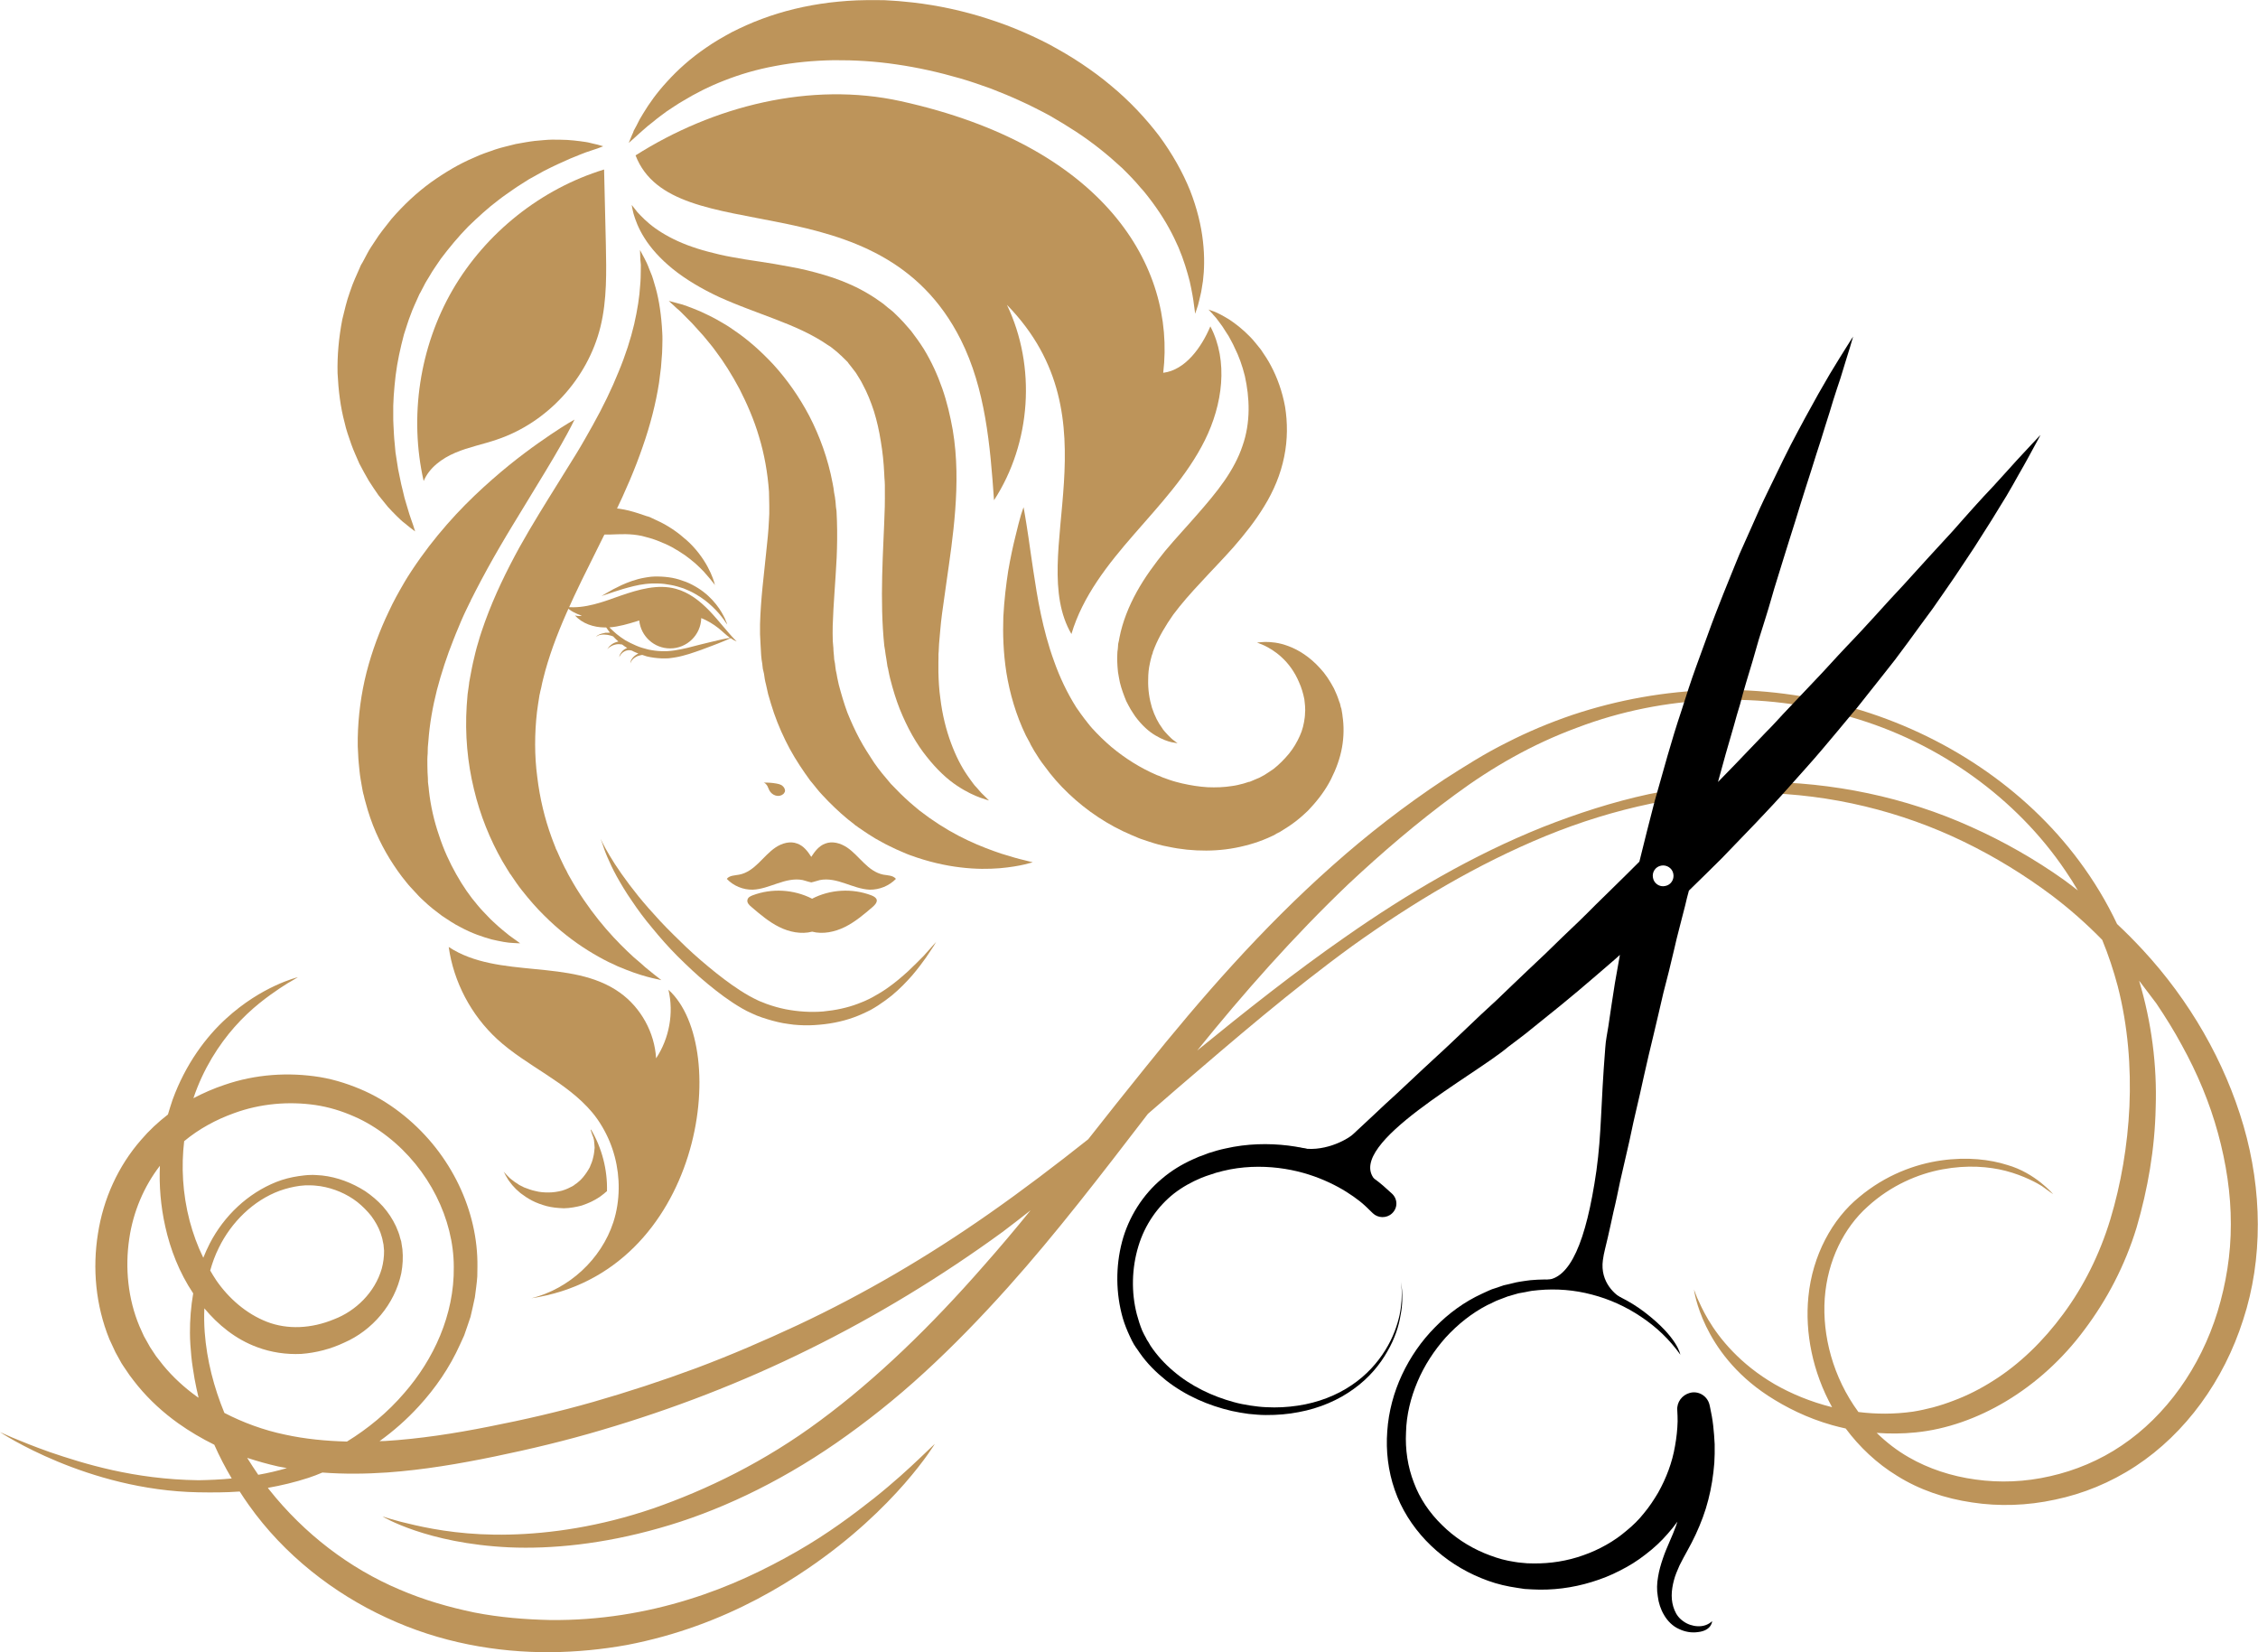 <?xml version="1.0" encoding="utf-8"?>
<!-- Generator: Adobe Illustrator 16.0.0, SVG Export Plug-In . SVG Version: 6.00 Build 0)  -->
<!DOCTYPE svg PUBLIC "-//W3C//DTD SVG 1.1//EN" "http://www.w3.org/Graphics/SVG/1.1/DTD/svg11.dtd">
<svg version="1.1" id="Calque_1" xmlns="http://www.w3.org/2000/svg" xmlns:xlink="http://www.w3.org/1999/xlink" x="0px" y="0px"
	 width="32px" height="23.415px" viewBox="0 0 32 23.415" enable-background="new 0 0 32 23.415" xml:space="preserve">
<g>
	<path fill="#BD945A" d="M30.364,13.458c-0.116-0.125-0.235-0.245-0.361-0.363c-0.147-0.311-0.327-0.611-0.537-0.893
		c-0.768-1.035-1.919-1.798-3.198-2.168c-0.641-0.184-1.313-0.271-1.989-0.256c-0.676,0.018-1.35,0.138-1.994,0.353
		c-0.321,0.109-0.637,0.241-0.938,0.396c-0.307,0.152-0.595,0.336-0.876,0.516c-0.565,0.374-1.096,0.786-1.593,1.229
		c-1,0.888-1.863,1.88-2.652,2.863c-0.274,0.339-0.543,0.678-0.804,1.01c-0.459,0.364-0.927,0.72-1.403,1.053
		c-0.868,0.608-1.771,1.138-2.715,1.581C10.83,19,10.353,19.206,9.87,19.387c-0.482,0.179-0.971,0.339-1.462,0.48
		c-0.49,0.14-0.984,0.253-1.478,0.35c-0.492,0.098-0.986,0.174-1.472,0.204c-0.026,0.001-0.052,0.001-0.079,0.002
		c0.196-0.141,0.387-0.308,0.56-0.498c0.229-0.25,0.433-0.542,0.582-0.875l0.057-0.125l0.045-0.13l0.045-0.133L6.7,18.523
		l0.03-0.139l0.019-0.147c0.005-0.048,0.013-0.1,0.015-0.147l0.002-0.137c0.011-0.788-0.37-1.599-1.037-2.141
		c-0.169-0.137-0.347-0.253-0.559-0.35c-0.191-0.086-0.412-0.161-0.635-0.198c-0.445-0.072-0.915-0.042-1.356,0.111
		c-0.148,0.049-0.296,0.114-0.438,0.188c0.142-0.423,0.363-0.759,0.582-1.008c0.239-0.271,0.478-0.438,0.64-0.548
		c0.081-0.054,0.146-0.094,0.191-0.118c0.045-0.027,0.068-0.041,0.068-0.041s-0.51,0.12-1.02,0.589
		c-0.281,0.256-0.572,0.641-0.757,1.15C2.423,15.654,2.4,15.724,2.38,15.794C2.243,15.9,2.114,16.019,2,16.153
		c-0.325,0.371-0.536,0.836-0.612,1.33c-0.079,0.492-0.033,1.014,0.162,1.495l0.086,0.185l0.086,0.156
		c0.026,0.042,0.039,0.058,0.058,0.087l0.055,0.081c0.04,0.052,0.078,0.106,0.12,0.155c0.165,0.2,0.359,0.377,0.569,0.527
		c0.163,0.116,0.335,0.217,0.513,0.305c0.072,0.164,0.156,0.324,0.247,0.478c-0.161,0.016-0.318,0.022-0.47,0.025
		C1.89,20.965,1.18,20.739,0.711,20.58c-0.235-0.083-0.412-0.156-0.532-0.206C0.061,20.322,0,20.295,0,20.295
		s1.23,0.824,2.809,0.853c0.188,0.003,0.384,0.004,0.588-0.011c0.041,0.063,0.083,0.128,0.128,0.19
		c0.501,0.708,1.203,1.253,1.952,1.598c0.758,0.354,1.563,0.493,2.318,0.489c0.377-0.003,0.745-0.04,1.093-0.103
		c0.348-0.067,0.68-0.16,0.986-0.271c0.617-0.222,1.142-0.516,1.576-0.812c1.253-0.852,1.798-1.766,1.798-1.766
		s-0.079,0.073-0.221,0.21c-0.143,0.136-0.357,0.334-0.644,0.563c-0.29,0.228-0.645,0.496-1.088,0.75
		c-0.439,0.251-0.953,0.503-1.544,0.684c-0.59,0.183-1.254,0.297-1.955,0.289c-0.351-0.008-0.711-0.036-1.07-0.106
		c-0.359-0.074-0.721-0.178-1.066-0.327c-0.705-0.298-1.347-0.787-1.847-1.417c-0.006-0.006-0.012-0.015-0.017-0.023
		c0.188-0.033,0.382-0.079,0.576-0.142c0.066-0.022,0.132-0.047,0.197-0.075c0.306,0.023,0.613,0.02,0.919-0.001
		c0.516-0.037,1.021-0.123,1.525-0.227c0.504-0.104,1.009-0.225,1.509-0.373c1.002-0.295,1.989-0.673,2.944-1.146
		c0.95-0.468,1.875-1.031,2.74-1.661c0.136-0.101,0.266-0.205,0.399-0.308c-0.218,0.269-0.439,0.531-0.662,0.783
		c-0.75,0.858-1.522,1.606-2.317,2.194c-0.791,0.589-1.615,0.985-2.371,1.248c-0.759,0.259-1.46,0.357-2.037,0.37
		c-0.578,0.014-1.032-0.064-1.336-0.133c-0.151-0.034-0.267-0.064-0.345-0.088c-0.077-0.023-0.117-0.036-0.117-0.036
		s0.622,0.383,1.796,0.438c0.595,0.026,1.326-0.044,2.127-0.272c0.802-0.225,1.667-0.625,2.511-1.209
		c0.419-0.291,0.838-0.622,1.244-0.995c0.406-0.372,0.801-0.779,1.189-1.212c0.677-0.756,1.321-1.595,1.981-2.455
		c0.141-0.122,0.28-0.243,0.419-0.363c0.813-0.698,1.62-1.393,2.48-2.018c0.859-0.615,1.772-1.16,2.739-1.557
		c0.486-0.199,0.983-0.353,1.492-0.459l0.379-0.069l0.382-0.049c0.13-0.012,0.257-0.02,0.387-0.029
		c0.123-0.004,0.255-0.002,0.38-0.004c1.021,0.015,2.021,0.262,2.908,0.693c0.443,0.215,0.86,0.472,1.246,0.761
		c0.255,0.193,0.493,0.404,0.712,0.628c0.089,0.216,0.161,0.435,0.22,0.656c0.146,0.569,0.19,1.148,0.166,1.705
		c-0.026,0.557-0.121,1.104-0.271,1.601c-0.151,0.497-0.38,0.953-0.667,1.34c-0.283,0.385-0.62,0.711-0.988,0.943
		c-0.183,0.117-0.372,0.213-0.566,0.285c-0.095,0.037-0.187,0.067-0.293,0.096c-0.09,0.023-0.188,0.045-0.282,0.06
		c-0.271,0.038-0.528,0.036-0.774,0.005c-0.361-0.492-0.514-1.084-0.477-1.612c0.039-0.537,0.274-1,0.607-1.298
		c0.33-0.302,0.718-0.466,1.063-0.529c0.351-0.065,0.656-0.039,0.892,0.021c0.263,0.068,0.46,0.181,0.516,0.217
		c0.103,0.076,0.159,0.114,0.159,0.114s-0.254-0.302-0.651-0.414c-0.241-0.077-0.563-0.117-0.936-0.064
		c-0.368,0.052-0.787,0.205-1.162,0.519c-0.381,0.31-0.663,0.825-0.72,1.414c-0.05,0.504,0.058,1.06,0.336,1.564
		c-0.308-0.077-0.582-0.193-0.811-0.324c-0.493-0.286-0.786-0.65-0.942-0.913c-0.079-0.133-0.126-0.241-0.16-0.315
		c-0.028-0.075-0.044-0.115-0.044-0.115s0.107,0.886,1.047,1.503c0.253,0.165,0.556,0.318,0.91,0.418
		c0.063,0.019,0.127,0.032,0.193,0.048c0.192,0.258,0.441,0.496,0.729,0.671c0.315,0.198,0.68,0.321,1.063,0.377
		c0.378,0.058,0.781,0.046,1.175-0.04c0.394-0.082,0.783-0.239,1.141-0.474c0.709-0.465,1.252-1.216,1.525-2.076
		c0.282-0.86,0.269-1.837,0.005-2.747C31.53,15.044,31.032,14.178,30.364,13.458z M3.317,15.775c0.374-0.137,0.776-0.17,1.154-0.115
		c0.191,0.029,0.366,0.082,0.548,0.162c0.163,0.07,0.33,0.173,0.474,0.286c0.587,0.458,0.937,1.169,0.938,1.844
		c0.009,0.687-0.291,1.317-0.699,1.786c-0.242,0.283-0.522,0.511-0.815,0.691c-0.298-0.008-0.592-0.036-0.876-0.098
		c-0.303-0.063-0.594-0.17-0.861-0.308c-0.148-0.36-0.249-0.744-0.279-1.144c-0.008-0.112-0.01-0.225-0.005-0.338
		c0.193,0.231,0.44,0.438,0.753,0.552c0.194,0.072,0.407,0.104,0.62,0.094c0.213-0.016,0.421-0.071,0.609-0.16
		c0.397-0.173,0.716-0.542,0.809-0.984c0.021-0.111,0.027-0.226,0.016-0.339l-0.013-0.084l-0.004-0.027l-0.006-0.019l-0.011-0.036
		c-0.008-0.045-0.036-0.109-0.058-0.161c-0.048-0.103-0.11-0.196-0.185-0.281c-0.074-0.082-0.16-0.154-0.251-0.216
		c-0.186-0.118-0.394-0.198-0.612-0.222c-0.056-0.003-0.111-0.01-0.167-0.007c-0.027,0.002-0.052,0.001-0.084,0.006l-0.078,0.01
		c-0.11,0.016-0.217,0.043-0.318,0.083c-0.406,0.162-0.74,0.48-0.942,0.869c-0.035,0.067-0.064,0.135-0.093,0.205
		c-0.083-0.169-0.146-0.345-0.193-0.521c-0.102-0.39-0.12-0.776-0.078-1.131C2.819,15.998,3.063,15.866,3.317,15.775z M2.979,18.005
		c0.031-0.111,0.07-0.218,0.122-0.322c0.177-0.363,0.488-0.67,0.862-0.808c0.095-0.034,0.19-0.057,0.285-0.07l0.078-0.007
		c0.021-0.001,0.047,0,0.07,0c0.048-0.001,0.098,0.007,0.146,0.012c0.191,0.031,0.374,0.109,0.523,0.225
		c0.073,0.059,0.14,0.126,0.197,0.198c0.055,0.075,0.099,0.152,0.13,0.236c0.011,0.041,0.026,0.071,0.034,0.126l0.008,0.037
		l0.003,0.019c-0.002-0.008,0,0.006,0,0.008l0.006,0.065c0.001,0.087-0.011,0.172-0.033,0.255c-0.097,0.336-0.368,0.6-0.676,0.717
		c-0.32,0.133-0.66,0.149-0.951,0.036c-0.293-0.114-0.542-0.332-0.719-0.589C3.032,18.097,3.007,18.051,2.979,18.005z M2.311,19.346
		c-0.034-0.042-0.066-0.085-0.1-0.128l-0.084-0.127L2.04,18.936l-0.062-0.137c-0.165-0.391-0.208-0.833-0.146-1.246
		c0.055-0.38,0.209-0.741,0.434-1.032c-0.012,0.277,0.01,0.568,0.077,0.865c0.071,0.317,0.195,0.644,0.395,0.943
		c-0.032,0.184-0.047,0.374-0.046,0.56c0,0.11,0.009,0.218,0.019,0.328c0.011,0.118,0.029,0.212,0.046,0.321
		c0.015,0.086,0.036,0.178,0.057,0.269c-0.007-0.004-0.014-0.007-0.021-0.013C2.612,19.664,2.449,19.514,2.311,19.346z M3.66,20.9
		c-0.055-0.079-0.105-0.158-0.157-0.24c0.146,0.047,0.292,0.089,0.44,0.122c0.04,0.007,0.083,0.015,0.123,0.023
		C3.93,20.845,3.795,20.876,3.66,20.9z M29.247,12.467c-0.409-0.29-0.85-0.542-1.313-0.749c-0.93-0.421-1.962-0.636-3.005-0.638
		c-0.13,0.005-0.26,0.005-0.394,0.012l-0.388,0.035l-0.392,0.054l-0.387,0.073c-0.513,0.111-1.016,0.274-1.51,0.469
		c-0.984,0.395-1.909,0.937-2.787,1.551c-0.723,0.502-1.419,1.054-2.104,1.613c0.656-0.813,1.362-1.613,2.142-2.358
		c0.476-0.446,0.979-0.877,1.508-1.265c0.534-0.395,1.106-0.721,1.731-0.951c1.235-0.471,2.63-0.523,3.88-0.152
		c1.256,0.36,2.354,1.158,3.042,2.178c0.063,0.091,0.122,0.186,0.177,0.28C29.382,12.567,29.315,12.517,29.247,12.467z
		 M31.615,17.347c0.001,0.429-0.068,0.845-0.188,1.241c-0.243,0.79-0.729,1.473-1.359,1.897c-0.31,0.21-0.661,0.356-1.014,0.435
		c-0.356,0.082-0.715,0.095-1.056,0.047c-0.343-0.046-0.67-0.155-0.947-0.315c-0.17-0.097-0.32-0.215-0.455-0.346
		c0.179,0.013,0.363,0.013,0.556-0.007c0.857-0.086,1.766-0.613,2.39-1.457c0.315-0.419,0.573-0.906,0.738-1.448
		c0.157-0.541,0.258-1.106,0.27-1.701c0.02-0.59-0.057-1.203-0.235-1.795c0.009,0.014,0.022,0.025,0.031,0.04
		c0.07,0.094,0.144,0.19,0.214,0.283c0.129,0.192,0.252,0.389,0.359,0.588c0.222,0.401,0.397,0.821,0.514,1.25
		C31.55,16.486,31.616,16.922,31.615,17.347z"/>
	<g>
		<g>
			<g>
				<path d="M22.716,17.856c0.012-0.098,0.044-0.203,0.069-0.317c0.027-0.115,0.053-0.239,0.082-0.371
					c0.033-0.133,0.061-0.273,0.092-0.421c0.035-0.148,0.069-0.304,0.107-0.466c0.039-0.162,0.07-0.332,0.112-0.506
					c0.043-0.176,0.081-0.355,0.123-0.542c0.021-0.092,0.043-0.186,0.064-0.28c0.022-0.096,0.046-0.192,0.069-0.288
					c0.048-0.194,0.091-0.394,0.139-0.594c0.054-0.201,0.103-0.406,0.152-0.613c0.024-0.104,0.048-0.208,0.076-0.311
					c0.025-0.104,0.055-0.208,0.081-0.315c0.015-0.07,0.034-0.141,0.053-0.211c0.156-0.151,0.313-0.306,0.466-0.458
					c0.328-0.341,0.657-0.675,0.966-1.025c0.152-0.172,0.309-0.342,0.456-0.517c0.146-0.173,0.29-0.344,0.43-0.514
					c0.074-0.084,0.138-0.171,0.206-0.255c0.067-0.085,0.135-0.169,0.2-0.252c0.066-0.085,0.132-0.167,0.196-0.249
					c0.061-0.082,0.123-0.166,0.184-0.247c0.119-0.163,0.234-0.322,0.348-0.475c0.111-0.155,0.212-0.308,0.314-0.453
					c0.097-0.147,0.192-0.286,0.28-0.421c0.087-0.137,0.167-0.265,0.245-0.386c0.074-0.123,0.146-0.236,0.21-0.342
					c0.064-0.108,0.119-0.206,0.169-0.296c0.104-0.179,0.179-0.321,0.232-0.418c0.055-0.096,0.08-0.149,0.08-0.149
					s-0.041,0.042-0.116,0.123c-0.073,0.081-0.187,0.197-0.323,0.351c-0.068,0.075-0.147,0.16-0.228,0.251
					c-0.086,0.089-0.176,0.188-0.271,0.293C27.886,7.287,27.783,7.4,27.679,7.52c-0.109,0.117-0.223,0.241-0.34,0.37
					c-0.118,0.128-0.239,0.265-0.366,0.403c-0.129,0.138-0.262,0.281-0.394,0.429c-0.067,0.073-0.136,0.148-0.205,0.223
					c-0.069,0.076-0.144,0.151-0.215,0.227c-0.144,0.151-0.284,0.311-0.436,0.469c-0.148,0.157-0.302,0.318-0.455,0.48
					c-0.076,0.082-0.15,0.165-0.232,0.246c-0.077,0.081-0.157,0.163-0.235,0.245c-0.15,0.158-0.301,0.314-0.454,0.47
					c0.072-0.265,0.145-0.529,0.223-0.79c0.028-0.104,0.058-0.208,0.09-0.311c0.026-0.104,0.056-0.207,0.086-0.309
					c0.062-0.204,0.123-0.406,0.178-0.605c0.061-0.198,0.125-0.391,0.179-0.583c0.027-0.095,0.055-0.191,0.085-0.284
					c0.029-0.093,0.057-0.184,0.085-0.275c0.058-0.182,0.11-0.358,0.166-0.529c0.051-0.172,0.105-0.336,0.154-0.494
					c0.052-0.159,0.1-0.313,0.145-0.457c0.047-0.145,0.092-0.282,0.13-0.411c0.041-0.131,0.081-0.251,0.113-0.364
					c0.037-0.112,0.068-0.215,0.101-0.308c0.058-0.186,0.101-0.334,0.134-0.435c0.029-0.102,0.046-0.156,0.046-0.156
					s-0.034,0.047-0.088,0.137c-0.057,0.09-0.138,0.22-0.24,0.389c-0.05,0.086-0.104,0.179-0.163,0.282
					c-0.057,0.103-0.118,0.216-0.185,0.335c-0.066,0.121-0.134,0.25-0.205,0.385c-0.071,0.137-0.14,0.281-0.214,0.433
					c-0.072,0.151-0.152,0.309-0.227,0.473c-0.072,0.165-0.151,0.338-0.229,0.514c-0.04,0.089-0.08,0.177-0.115,0.269
					c-0.038,0.091-0.074,0.186-0.113,0.279s-0.075,0.188-0.114,0.286c-0.038,0.095-0.075,0.193-0.112,0.291
					c-0.073,0.198-0.144,0.399-0.22,0.604c-0.074,0.204-0.141,0.412-0.208,0.624c-0.141,0.418-0.257,0.852-0.38,1.284
					c-0.074,0.286-0.147,0.571-0.216,0.855c-0.123,0.125-0.25,0.247-0.373,0.369c-0.083,0.08-0.162,0.16-0.244,0.239
					c-0.078,0.081-0.161,0.159-0.239,0.237c-0.161,0.153-0.321,0.306-0.477,0.46c-0.157,0.15-0.315,0.295-0.464,0.44
					c-0.077,0.074-0.151,0.145-0.225,0.216c-0.073,0.069-0.15,0.138-0.223,0.206c-0.144,0.137-0.285,0.271-0.421,0.4
					c-0.137,0.131-0.272,0.25-0.401,0.372c-0.126,0.119-0.25,0.233-0.366,0.343c-0.117,0.107-0.229,0.208-0.331,0.307
					c-0.104,0.097-0.202,0.187-0.292,0.272c-0.091,0.085-0.439,0.271-0.773,0.19c0.221,0.1,0.893,0.538,1.077,0.675
					c-0.137-0.104,0.072-0.133-0.006-0.231c-0.4-0.5,1.428-1.468,1.901-1.872c0.082-0.06,0.162-0.123,0.245-0.186
					c0.079-0.065,0.162-0.131,0.243-0.196c0.169-0.134,0.336-0.271,0.504-0.412c0.171-0.143,0.339-0.291,0.512-0.439
					c0.026-0.023,0.052-0.046,0.077-0.069c-0.024,0.135-0.049,0.27-0.071,0.401c-0.032,0.209-0.065,0.413-0.093,0.614
					c-0.016,0.101-0.037,0.198-0.043,0.297c-0.068,0.851-0.051,1.199-0.126,1.748c-0.145,1.008-0.376,1.543-0.726,1.547
					c0.185,0.098,1.095,0.265,1.095,0.265C22.905,18.359,22.671,18.178,22.716,17.856z M23.598,12.556
					c-0.079,0.018-0.158-0.036-0.172-0.115c-0.017-0.081,0.034-0.159,0.116-0.174c0.078-0.015,0.158,0.036,0.172,0.116
					C23.73,12.463,23.679,12.542,23.598,12.556z"/>
			</g>
			<path d="M24.264,22.974c-0.056,0.053-0.129,0.076-0.205,0.072c-0.072-0.003-0.145-0.028-0.2-0.068
				c-0.061-0.041-0.102-0.095-0.128-0.16c-0.027-0.064-0.04-0.135-0.04-0.207c0-0.072,0.013-0.147,0.031-0.214
				c0.018-0.073,0.049-0.141,0.08-0.213c0.068-0.139,0.156-0.279,0.229-0.438c0.073-0.158,0.136-0.322,0.179-0.493
				c0.044-0.17,0.071-0.344,0.085-0.521c0.005-0.087,0.007-0.176,0.005-0.265c-0.003-0.087-0.012-0.176-0.021-0.265
				c-0.01-0.089-0.026-0.175-0.045-0.263l-0.009-0.039c-0.034-0.122-0.157-0.193-0.276-0.161l0,0
				c-0.11,0.029-0.188,0.131-0.179,0.245c0.003,0.053,0.005,0.104,0.005,0.158c-0.003,0.117-0.016,0.234-0.037,0.351
				c-0.039,0.231-0.124,0.455-0.239,0.66c-0.059,0.1-0.128,0.204-0.197,0.286c-0.075,0.096-0.16,0.179-0.25,0.252
				c-0.09,0.077-0.187,0.145-0.289,0.202c-0.104,0.059-0.215,0.109-0.327,0.148c-0.223,0.08-0.465,0.118-0.703,0.115l-0.09-0.002
				l-0.087-0.008c-0.051-0.003-0.135-0.02-0.182-0.028c-0.116-0.023-0.23-0.063-0.342-0.109c-0.223-0.094-0.429-0.23-0.599-0.4
				c-0.173-0.169-0.313-0.373-0.395-0.596c-0.088-0.226-0.125-0.472-0.112-0.718c0.006-0.244,0.066-0.488,0.163-0.716
				c0.097-0.229,0.235-0.441,0.401-0.627c0.17-0.185,0.37-0.345,0.59-0.458c0.059-0.024,0.107-0.056,0.172-0.078l0.092-0.035
				l0.023-0.009c0-0.001,0.011-0.003,0.02-0.005l0.046-0.014l0.087-0.025c0.033-0.006,0.063-0.012,0.096-0.017
				c0.03-0.006,0.06-0.013,0.093-0.018l0.095-0.01c0.252-0.023,0.508-0.003,0.756,0.063c0.248,0.064,0.483,0.171,0.696,0.314
				c0.218,0.145,0.403,0.321,0.557,0.537c0,0-0.033-0.241-0.509-0.604c-0.212-0.162-0.458-0.28-0.714-0.359
				c-0.256-0.079-0.528-0.113-0.8-0.099l-0.1,0.007c-0.035,0.003-0.067,0.01-0.103,0.014c-0.032,0.006-0.067,0.009-0.1,0.017
				l-0.099,0.024l-0.053,0.012c-0.008,0.002-0.011,0.002-0.026,0.006l-0.023,0.008l-0.094,0.032
				c-0.063,0.016-0.125,0.051-0.188,0.078c-0.251,0.115-0.475,0.279-0.665,0.474c-0.195,0.196-0.353,0.425-0.47,0.675
				c-0.117,0.25-0.19,0.522-0.209,0.8c-0.021,0.277,0.012,0.563,0.105,0.83c0.093,0.271,0.249,0.515,0.441,0.718
				c0.196,0.206,0.43,0.373,0.686,0.491c0.131,0.06,0.262,0.109,0.403,0.142c0.08,0.017,0.125,0.028,0.206,0.039l0.106,0.016
				l0.107,0.006c0.283,0.016,0.571-0.021,0.844-0.105c0.137-0.042,0.271-0.094,0.396-0.16c0.13-0.064,0.251-0.14,0.365-0.229
				c0.116-0.088,0.223-0.187,0.315-0.294c0.051-0.057,0.096-0.114,0.138-0.172c-0.006,0.021-0.015,0.042-0.021,0.063
				c-0.051,0.145-0.129,0.293-0.185,0.459c-0.028,0.082-0.054,0.17-0.068,0.259c-0.017,0.094-0.02,0.185-0.004,0.278
				c0.011,0.092,0.041,0.185,0.09,0.266c0.047,0.081,0.12,0.156,0.208,0.195c0.086,0.042,0.18,0.058,0.271,0.045
				C24.261,23.107,24.264,22.974,24.264,22.974z"/>
			<path d="M19.726,17.197c-0.076,0.07-0.197,0.068-0.271-0.004c-0.063-0.063-0.135-0.132-0.186-0.171
				c-0.11-0.086-0.252-0.18-0.43-0.263c-0.179-0.084-0.39-0.156-0.628-0.194c-0.241-0.039-0.51-0.044-0.779,0.007
				c-0.065,0.012-0.138,0.031-0.199,0.048c-0.041,0.013-0.105,0.034-0.142,0.047l-0.068,0.026c-0.134,0.056-0.265,0.128-0.383,0.219
				c-0.233,0.183-0.417,0.446-0.508,0.752c-0.092,0.305-0.103,0.645-0.021,0.962c0.021,0.079,0.046,0.157,0.076,0.23
				c0.018,0.038,0.035,0.074,0.056,0.109c0.004,0.008,0.009,0.021,0.012,0.024l0.018,0.027l0.032,0.055
				c0.088,0.132,0.201,0.257,0.327,0.362c0.246,0.211,0.551,0.355,0.854,0.437c0.075,0.021,0.153,0.036,0.23,0.048
				c0.074,0.011,0.153,0.021,0.229,0.024c0.153,0.008,0.301,0,0.447-0.022c0.286-0.042,0.551-0.146,0.761-0.289
				c0.212-0.141,0.37-0.321,0.48-0.499c0.11-0.177,0.17-0.351,0.202-0.499c0.03-0.147,0.033-0.268,0.03-0.349
				c-0.004-0.08-0.009-0.122-0.009-0.122s0.006,0.042,0.013,0.122c0.005,0.081,0.01,0.202-0.02,0.352
				c-0.024,0.15-0.079,0.33-0.187,0.515c-0.103,0.184-0.26,0.377-0.477,0.532c-0.212,0.155-0.482,0.274-0.781,0.329
				c-0.147,0.029-0.305,0.042-0.464,0.041c-0.082,0-0.161-0.008-0.245-0.016c-0.077-0.01-0.161-0.025-0.24-0.042
				c-0.327-0.076-0.651-0.214-0.931-0.434c-0.139-0.112-0.267-0.237-0.373-0.39l-0.037-0.054l-0.019-0.026
				c-0.009-0.014-0.011-0.021-0.021-0.032c-0.023-0.039-0.044-0.081-0.063-0.123c-0.039-0.083-0.073-0.168-0.099-0.256
				c-0.1-0.352-0.103-0.729-0.011-1.081c0.092-0.351,0.297-0.672,0.567-0.896c0.132-0.113,0.281-0.203,0.437-0.273l0.084-0.037
				c0.039-0.014,0.101-0.036,0.136-0.051c0.087-0.028,0.159-0.049,0.24-0.066c0.309-0.071,0.614-0.075,0.889-0.042
				c0.275,0.034,0.519,0.106,0.729,0.195c0.208,0.088,0.377,0.192,0.51,0.287c0.064,0.046,0.154,0.125,0.23,0.196
				C19.811,16.99,19.811,17.12,19.726,17.197L19.726,17.197z"/>
		</g>
	</g>
	<g>
		<path fill="#BD945A" d="M10.44,9.091c-0.136-0.137-0.251-0.294-0.385-0.434C9.921,8.518,9.764,8.394,9.577,8.344
			C9.321,8.274,9.05,8.354,8.799,8.44c-0.25,0.089-0.508,0.189-0.771,0.161C8.08,8.658,8.163,8.696,8.246,8.726
			C8.217,8.732,8.181,8.731,8.148,8.721c0.103,0.117,0.267,0.17,0.423,0.171c0.007,0,0.013,0,0.02,0
			C8.598,8.901,8.604,8.91,8.611,8.92c0.01,0.016,0.021,0.031,0.034,0.046c-0.021,0-0.043,0-0.064,0.001
			C8.545,8.973,8.509,8.983,8.485,8.996C8.474,9.001,8.464,9.008,8.457,9.013C8.452,9.02,8.449,9.022,8.449,9.022
			S8.452,9.02,8.458,9.017c0.008-0.005,0.018-0.009,0.03-0.015c0.024-0.007,0.06-0.012,0.093-0.008
			c0.035,0.002,0.068,0.011,0.091,0.018c0.01,0.004,0.015,0.007,0.021,0.009c0.002,0.001,0.003,0.004,0.005,0.007
			C8.718,9.05,8.74,9.07,8.764,9.091C8.743,9.096,8.723,9.102,8.702,9.112C8.671,9.127,8.646,9.149,8.629,9.168
			C8.613,9.188,8.604,9.202,8.604,9.202s0.011-0.013,0.03-0.028c0.02-0.014,0.047-0.029,0.077-0.037
			c0.028-0.009,0.06-0.01,0.082-0.006C8.805,9.131,8.81,9.133,8.817,9.134c0.001,0.001,0.002,0.002,0.004,0.003
			c0.021,0.017,0.044,0.031,0.067,0.045C8.875,9.189,8.861,9.194,8.847,9.204C8.833,9.213,8.82,9.226,8.811,9.238
			C8.8,9.25,8.794,9.263,8.787,9.274c-0.01,0.022-0.011,0.04-0.011,0.04s0.006-0.017,0.019-0.035c0.008-0.01,0.016-0.02,0.027-0.029
			C8.833,9.24,8.846,9.233,8.86,9.226c0.027-0.012,0.057-0.013,0.076-0.01c0.008,0.001,0.013,0.002,0.019,0.005
			c0.009,0.003,0.016,0.007,0.024,0.012c0.022,0.011,0.045,0.019,0.068,0.028C9.038,9.265,9.03,9.271,9.022,9.275
			c-0.035,0.021-0.064,0.052-0.077,0.08c-0.008,0.013-0.01,0.027-0.011,0.034C8.934,9.398,8.934,9.402,8.934,9.402
			S8.935,9.398,8.937,9.39c0.002-0.007,0.008-0.018,0.017-0.03c0.015-0.023,0.046-0.047,0.081-0.062
			c0.022-0.008,0.047-0.014,0.067-0.017c0.021,0.006,0.042,0.014,0.064,0.021c0.067,0.016,0.135,0.025,0.206,0.028
			c0.019,0,0.034,0,0.051,0l0.024,0l0.028-0.001C9.509,9.326,9.543,9.32,9.576,9.315c0.066-0.011,0.131-0.03,0.189-0.047
			c0.061-0.019,0.118-0.04,0.171-0.058c0.053-0.02,0.103-0.039,0.149-0.056c0.127-0.047,0.222-0.089,0.27-0.11
			C10.382,9.064,10.412,9.079,10.44,9.091z M10.069,9.099C9.972,9.121,9.86,9.151,9.742,9.181c-0.058,0.014-0.12,0.026-0.181,0.036
			c-0.032,0.005-0.063,0.008-0.094,0.01L9.446,9.228H9.422c-0.017,0-0.033,0-0.05,0c-0.06-0.002-0.122-0.01-0.183-0.023
			C9.13,9.19,9.071,9.174,9.017,9.15C8.963,9.127,8.911,9.101,8.864,9.075c-0.046-0.03-0.089-0.059-0.126-0.09
			C8.702,8.954,8.669,8.924,8.641,8.896C8.639,8.894,8.638,8.892,8.636,8.891c0.135-0.01,0.266-0.049,0.395-0.089
			c0.009-0.003,0.019-0.007,0.028-0.009c0.023,0.223,0.21,0.396,0.438,0.396c0.239,0,0.435-0.191,0.441-0.43
			c0.087,0.035,0.168,0.083,0.244,0.143c0.054,0.043,0.104,0.095,0.164,0.138C10.291,9.047,10.192,9.068,10.069,9.099z"/>
		<path fill="#BD945A" d="M8.832,8.346c0.092-0.026,0.2-0.057,0.315-0.07c0.014-0.001,0.029-0.003,0.042-0.004
			C9.205,8.27,9.222,8.269,9.235,8.269c0.029-0.001,0.061-0.001,0.09,0C9.387,8.27,9.447,8.278,9.508,8.29
			c0.062,0.011,0.12,0.029,0.178,0.048C9.741,8.36,9.797,8.384,9.848,8.414c0.101,0.056,0.188,0.125,0.255,0.19
			c0.068,0.064,0.118,0.128,0.152,0.174c0.032,0.045,0.05,0.072,0.05,0.072s-0.002-0.008-0.006-0.022
			c-0.008-0.014-0.015-0.035-0.025-0.061c-0.026-0.052-0.063-0.125-0.126-0.203c-0.063-0.079-0.146-0.161-0.254-0.229
			C9.841,8.302,9.782,8.27,9.721,8.246C9.658,8.222,9.595,8.202,9.528,8.189C9.461,8.177,9.394,8.171,9.327,8.17
			c-0.032-0.001-0.065,0-0.099,0.003C9.211,8.175,9.197,8.177,9.182,8.179C9.164,8.182,9.149,8.185,9.134,8.187
			C9.011,8.208,8.9,8.251,8.811,8.291C8.723,8.332,8.65,8.371,8.603,8.4C8.554,8.428,8.524,8.446,8.524,8.446
			s0.032-0.01,0.086-0.028C8.663,8.4,8.74,8.373,8.832,8.346z"/>
	</g>
	<path fill="#BD945A" d="M12.518,12.395c-0.107-0.021-0.198-0.09-0.274-0.165c-0.08-0.076-0.15-0.16-0.241-0.221
		c-0.091-0.06-0.207-0.094-0.308-0.054c-0.087,0.031-0.147,0.109-0.198,0.188c-0.05-0.079-0.11-0.157-0.198-0.188
		c-0.1-0.04-0.217-0.006-0.307,0.054c-0.091,0.061-0.162,0.145-0.241,0.221c-0.077,0.075-0.167,0.145-0.275,0.165
		c-0.061,0.012-0.139,0.01-0.176,0.06c0.094,0.099,0.231,0.156,0.368,0.153c0.12-0.004,0.235-0.051,0.351-0.089
		c0.114-0.039,0.24-0.072,0.358-0.047c0.037,0.009,0.076,0.024,0.118,0.032v0.001c0,0,0.001,0,0.002,0s0.002,0,0.003,0v-0.001
		c0.041-0.008,0.08-0.023,0.118-0.032c0.121-0.025,0.243,0.008,0.358,0.047c0.114,0.038,0.229,0.084,0.35,0.089
		c0.137,0.002,0.274-0.054,0.371-0.153C12.656,12.404,12.579,12.406,12.518,12.395z"/>
	<path fill="#BD945A" d="M12.425,12.751c-0.011-0.033-0.044-0.05-0.077-0.063c-0.271-0.103-0.583-0.085-0.839,0.048
		c-0.26-0.133-0.571-0.151-0.843-0.048c-0.033,0.013-0.066,0.029-0.073,0.063c-0.011,0.04,0.024,0.075,0.054,0.1
		c0.123,0.105,0.25,0.214,0.396,0.286c0.142,0.071,0.312,0.106,0.467,0.066c0.151,0.04,0.321,0.004,0.463-0.066
		c0.146-0.072,0.273-0.181,0.396-0.286C12.396,12.826,12.432,12.791,12.425,12.751z"/>
	<path fill="#BD945A" d="M10.997,11.103c0.035,0.006,0.066,0.013,0.091,0.033c0.025,0.02,0.044,0.054,0.035,0.084
		c-0.004,0.012-0.014,0.023-0.021,0.032c-0.031,0.026-0.071,0.034-0.11,0.022c-0.038-0.011-0.068-0.037-0.088-0.071
		c-0.01-0.021-0.02-0.044-0.029-0.065c-0.014-0.021-0.028-0.04-0.051-0.047C10.881,11.089,10.941,11.093,10.997,11.103z"/>
	<path fill="#BD945A" d="M8.511,11.887c0,0,0.011,0.022,0.031,0.062c0.021,0.042,0.053,0.101,0.096,0.173
		c0.087,0.148,0.225,0.35,0.408,0.577c0.092,0.113,0.195,0.23,0.31,0.354c0.113,0.121,0.239,0.244,0.37,0.37
		c0.132,0.125,0.275,0.247,0.422,0.365c0.149,0.118,0.303,0.231,0.465,0.323c0.041,0.022,0.082,0.045,0.124,0.064
		c0.022,0.01,0.045,0.021,0.067,0.028l0.06,0.024c0.087,0.031,0.177,0.057,0.267,0.075c0.18,0.035,0.362,0.046,0.535,0.032
		c0.175-0.017,0.342-0.052,0.494-0.11c0.019-0.007,0.037-0.014,0.053-0.021c0.02-0.007,0.039-0.016,0.059-0.025
		c0.039-0.016,0.068-0.034,0.102-0.051c0.067-0.038,0.131-0.075,0.191-0.117c0.117-0.081,0.217-0.167,0.305-0.247
		c0.087-0.081,0.159-0.156,0.22-0.217c0.056-0.064,0.102-0.113,0.131-0.147c0.033-0.034,0.047-0.054,0.047-0.054
		s-0.011,0.021-0.036,0.062c-0.024,0.038-0.063,0.095-0.111,0.166c-0.05,0.07-0.113,0.155-0.191,0.247
		c-0.081,0.092-0.175,0.191-0.292,0.288c-0.06,0.048-0.124,0.095-0.193,0.14c-0.033,0.022-0.073,0.045-0.106,0.064
		c-0.019,0.008-0.038,0.019-0.057,0.028c-0.021,0.009-0.039,0.019-0.06,0.028c-0.16,0.073-0.342,0.123-0.535,0.146
		c-0.095,0.011-0.191,0.018-0.29,0.016c-0.052,0-0.102-0.006-0.15-0.009c-0.05-0.008-0.1-0.012-0.152-0.022
		c-0.099-0.019-0.195-0.046-0.297-0.08l-0.073-0.027c-0.023-0.01-0.045-0.02-0.068-0.03c-0.049-0.021-0.095-0.045-0.14-0.071
		c-0.179-0.103-0.339-0.225-0.489-0.349c-0.153-0.125-0.291-0.258-0.425-0.39c-0.131-0.131-0.25-0.267-0.358-0.399
		c-0.11-0.13-0.205-0.259-0.288-0.383c-0.086-0.123-0.155-0.24-0.214-0.345c-0.059-0.107-0.103-0.202-0.137-0.282
		c-0.034-0.079-0.056-0.145-0.069-0.187C8.519,11.91,8.511,11.887,8.511,11.887z"/>
	<path fill="#BD945A" d="M8.142,5.946c0,0-0.063,0.134-0.188,0.353C7.892,6.41,7.814,6.54,7.725,6.688
		C7.637,6.834,7.536,6.999,7.426,7.18C7.318,7.358,7.2,7.548,7.083,7.75c-0.117,0.2-0.234,0.413-0.347,0.632
		C6.722,8.411,6.707,8.438,6.693,8.467l-0.021,0.04L6.672,8.509c0-0.001-0.004,0.008,0.001-0.003L6.671,8.513L6.666,8.524
		L6.655,8.544C6.64,8.576,6.625,8.606,6.611,8.635C6.604,8.651,6.596,8.667,6.589,8.681L6.57,8.722
		C6.546,8.777,6.521,8.83,6.498,8.89C6.474,8.948,6.449,9.005,6.427,9.064C6.334,9.297,6.255,9.537,6.192,9.778
		c-0.061,0.241-0.104,0.485-0.121,0.724L6.063,10.59l-0.002,0.089c-0.006,0.059-0.005,0.118-0.004,0.177
		c-0.001,0.059,0.004,0.116,0.007,0.173l0.001,0.042c0.001,0.005-0.004-0.025-0.001-0.011v0.004l0.001,0.005v0.013l0.003,0.026
		c0.005,0.032,0.008,0.064,0.011,0.098c0.023,0.211,0.073,0.431,0.142,0.63c0.065,0.202,0.151,0.388,0.245,0.554
		c0.093,0.166,0.195,0.313,0.3,0.435c0.051,0.063,0.104,0.115,0.153,0.167c0.049,0.053,0.099,0.094,0.143,0.136
		c0.045,0.041,0.089,0.074,0.125,0.104c0.02,0.017,0.036,0.03,0.054,0.042c0.016,0.012,0.032,0.023,0.046,0.033
		c0.056,0.039,0.084,0.061,0.084,0.061s-0.036,0-0.104-0.005c-0.07-0.002-0.17-0.02-0.299-0.05
		c-0.126-0.035-0.282-0.086-0.446-0.176c-0.086-0.042-0.168-0.099-0.258-0.158c-0.084-0.063-0.174-0.131-0.258-0.212
		c-0.022-0.021-0.045-0.041-0.066-0.063c-0.021-0.022-0.042-0.044-0.062-0.067c-0.042-0.045-0.086-0.091-0.124-0.14
		c-0.082-0.099-0.157-0.208-0.229-0.323C5.38,11.938,5.26,11.675,5.18,11.368c-0.009-0.031-0.018-0.063-0.024-0.095l-0.007-0.024
		l-0.003-0.012L5.145,11.23v-0.002c0.001,0.012-0.005-0.021-0.005-0.019l-0.01-0.055c-0.013-0.076-0.028-0.153-0.035-0.228
		c-0.007-0.077-0.017-0.155-0.019-0.233c-0.003-0.039-0.005-0.079-0.006-0.117v-0.117c0.006-0.315,0.048-0.629,0.125-0.933
		c0.078-0.302,0.187-0.594,0.317-0.864c0.063-0.137,0.135-0.266,0.212-0.398l0.029-0.049l0.027-0.044
		c0.02-0.029,0.038-0.057,0.055-0.085l0.032-0.048l0.03-0.044c0.02-0.028,0.04-0.058,0.06-0.086
		c0.163-0.229,0.336-0.435,0.508-0.621c0.173-0.185,0.345-0.347,0.509-0.491C7.3,6.509,7.594,6.3,7.803,6.159
		C8.012,6.017,8.142,5.946,8.142,5.946z"/>
	<path fill="#BD945A" d="M8.549,2.073c0,0-0.028,0.01-0.082,0.031C8.414,2.124,8.33,2.146,8.235,2.185
		c-0.047,0.021-0.1,0.039-0.155,0.063c-0.055,0.026-0.116,0.051-0.178,0.08C7.839,2.356,7.775,2.39,7.706,2.424
		C7.64,2.46,7.57,2.5,7.497,2.54c-0.07,0.046-0.143,0.088-0.214,0.138C7.21,2.73,7.136,2.778,7.063,2.836
		c-0.146,0.109-0.288,0.24-0.428,0.375C6.498,3.351,6.37,3.505,6.249,3.665C6.194,3.748,6.134,3.828,6.085,3.916
		C6.061,3.958,6.031,4,6.01,4.045L5.975,4.112L5.958,4.145l-0.01,0.016L5.944,4.17L5.941,4.174L5.94,4.175
		C5.944,4.17,5.934,4.193,5.947,4.162C5.901,4.266,5.844,4.386,5.819,4.461C5.786,4.542,5.757,4.644,5.725,4.739
		c-0.051,0.192-0.094,0.387-0.118,0.58C5.585,5.513,5.568,5.705,5.573,5.888C5.571,5.98,5.58,6.07,5.583,6.158
		C5.587,6.245,5.6,6.33,5.605,6.412C5.618,6.494,5.63,6.573,5.642,6.649c0.015,0.074,0.031,0.146,0.044,0.213
		C5.701,6.929,5.72,6.993,5.732,7.053C5.747,7.112,5.767,7.165,5.78,7.215c0.028,0.101,0.059,0.175,0.076,0.23
		C5.873,7.5,5.883,7.531,5.883,7.531s-0.024-0.019-0.07-0.053C5.79,7.46,5.763,7.438,5.729,7.41
		C5.695,7.385,5.661,7.351,5.622,7.313C5.584,7.274,5.54,7.232,5.496,7.182C5.454,7.132,5.411,7.076,5.362,7.016
		C5.317,6.953,5.273,6.884,5.226,6.812C5.181,6.737,5.139,6.655,5.093,6.571c-0.037-0.088-0.081-0.18-0.115-0.276
		C4.944,6.196,4.906,6.093,4.883,5.986C4.825,5.77,4.796,5.534,4.784,5.289C4.778,5.042,4.801,4.785,4.851,4.527
		c0.032-0.127,0.058-0.253,0.108-0.39c0.048-0.147,0.096-0.239,0.143-0.35C5.115,3.755,5.105,3.776,5.11,3.769l0.001-0.004
		L5.114,3.76l0.005-0.011l0.014-0.022l0.024-0.044l0.047-0.089c0.031-0.06,0.069-0.115,0.105-0.169
		C5.38,3.31,5.466,3.208,5.547,3.104c0.172-0.199,0.359-0.374,0.56-0.52c0.2-0.142,0.404-0.264,0.61-0.35
		C6.817,2.186,6.921,2.153,7.02,2.118C7.067,2.101,7.117,2.09,7.165,2.077c0.05-0.012,0.097-0.025,0.144-0.036
		c0.095-0.017,0.184-0.034,0.27-0.044C7.665,1.99,7.746,1.98,7.823,1.979C7.901,1.98,7.973,1.979,8.038,1.983
		c0.065,0.003,0.128,0.012,0.183,0.018c0.054,0.008,0.103,0.013,0.142,0.024c0.041,0.009,0.074,0.019,0.103,0.024
		C8.521,2.065,8.549,2.073,8.549,2.073z"/>
	<g>
		<path fill="#BD945A" d="M8.377,16.009L8.37,16.011c0,0,0.011,0.03,0.028,0.083c0.002,0.006,0.007,0.012,0.01,0.024
			c0.002,0.012,0.007,0.026,0.01,0.04c0.002,0.017,0.003,0.032,0.005,0.051c0.001,0.017,0.003,0.036,0.004,0.055
			c-0.004,0.041-0.007,0.086-0.019,0.132c-0.01,0.048-0.027,0.095-0.05,0.146c-0.026,0.048-0.057,0.095-0.095,0.141
			c-0.019,0.021-0.038,0.044-0.062,0.062c-0.012,0.009-0.022,0.021-0.034,0.028l-0.02,0.013l-0.007,0.007l-0.006,0.003l-0.002,0.001
			l-0.001,0.001H8.132c0.003-0.001-0.008,0.003,0.006-0.002c-0.074,0.04-0.108,0.058-0.176,0.078
			c-0.06,0.015-0.125,0.025-0.187,0.025c-0.064,0-0.126-0.004-0.185-0.02c-0.06-0.012-0.112-0.033-0.163-0.052
			c-0.023-0.012-0.047-0.023-0.069-0.035c-0.02-0.015-0.039-0.027-0.059-0.039c-0.017-0.013-0.034-0.025-0.049-0.037
			c-0.017-0.012-0.029-0.025-0.041-0.036c-0.024-0.022-0.039-0.042-0.052-0.055c-0.012-0.013-0.019-0.021-0.019-0.021
			s0.005,0.008,0.013,0.024c0.008,0.016,0.019,0.041,0.038,0.068c0.008,0.015,0.018,0.031,0.03,0.046
			c0.013,0.017,0.027,0.034,0.041,0.053c0.016,0.019,0.034,0.036,0.052,0.056c0.02,0.018,0.041,0.037,0.064,0.057
			c0.047,0.036,0.101,0.073,0.162,0.105c0.063,0.033,0.133,0.058,0.208,0.079c0.077,0.02,0.158,0.028,0.245,0.031
			c0.08,0,0.189-0.021,0.254-0.039l0.07-0.026c0.022-0.008,0.042-0.019,0.063-0.027c0.041-0.019,0.08-0.043,0.118-0.067
			c0.037-0.027,0.072-0.054,0.106-0.084C8.61,16.577,8.531,16.271,8.377,16.009z"/>
		<path fill="#BD945A" d="M9.473,14.026c0.078,0.33,0.012,0.689-0.175,0.972c-0.021-0.366-0.215-0.718-0.513-0.931
			c-0.688-0.492-1.719-0.183-2.426-0.647c0.07,0.497,0.318,0.966,0.688,1.307c0.419,0.384,0.981,0.602,1.346,1.038
			c0.054,0.064,0.104,0.137,0.146,0.21c0.154,0.262,0.233,0.567,0.229,0.871c-0.002,0.161-0.026,0.321-0.076,0.475
			c-0.171,0.523-0.626,0.944-1.161,1.077C9.953,18.035,10.38,14.845,9.473,14.026z"/>
	</g>
	<path fill="#BD945A" d="M9.478,4.264c0,0,0.041,0.011,0.119,0.032c0.077,0.017,0.187,0.058,0.33,0.118
		c0.069,0.033,0.147,0.068,0.228,0.113c0.04,0.022,0.083,0.047,0.126,0.073c0.022,0.015,0.045,0.027,0.066,0.042
		c0.022,0.014,0.044,0.031,0.065,0.045c0.181,0.122,0.367,0.284,0.552,0.483c0.183,0.202,0.357,0.443,0.506,0.726
		c0.145,0.281,0.264,0.602,0.33,0.953c0.01,0.044,0.015,0.088,0.021,0.133l0.012,0.065l0.004,0.034l0.003,0.018v0.009l0.001,0.003
		l0.001,0.012c0.002,0.041,0.006,0.08,0.013,0.118c0.002,0.048,0.004,0.095,0.006,0.141c0.006,0.179,0.003,0.353-0.004,0.522
		c-0.017,0.341-0.047,0.663-0.056,0.963l-0.001,0.109l0.002,0.109l0.009,0.105v0.013c0,0.012-0.001-0.013-0.001-0.01v0.005
		l0.001,0.006l0.002,0.031l0.006,0.063l0.002,0.03l0.001,0.016l0.002,0.012l0.009,0.046c0.004,0.03,0.006,0.061,0.012,0.096
		c0.009,0.034,0.014,0.069,0.02,0.103l0.022,0.102c0.036,0.135,0.074,0.266,0.122,0.396c0.052,0.128,0.107,0.25,0.171,0.37
		c0.063,0.118,0.136,0.23,0.208,0.34c0.073,0.107,0.158,0.206,0.238,0.3c0.034,0.035,0.103,0.106,0.135,0.138
		c0.021,0.021,0.042,0.039,0.063,0.06c0.023,0.02,0.046,0.041,0.068,0.062c0.044,0.041,0.092,0.076,0.137,0.116
		c0.047,0.035,0.094,0.07,0.14,0.104c0.187,0.132,0.373,0.239,0.549,0.321c0.176,0.083,0.337,0.142,0.474,0.188
		c0.137,0.043,0.249,0.075,0.325,0.092c0.076,0.02,0.119,0.03,0.119,0.03s-0.043,0.012-0.119,0.031
		c-0.077,0.018-0.198,0.04-0.349,0.053c-0.152,0.012-0.34,0.015-0.558-0.012c-0.215-0.025-0.459-0.08-0.715-0.174
		c-0.065-0.023-0.126-0.054-0.192-0.081c-0.065-0.033-0.133-0.061-0.198-0.099c-0.031-0.017-0.066-0.036-0.098-0.054
		c-0.036-0.021-0.068-0.043-0.104-0.065l-0.051-0.034l-0.045-0.031l-0.044-0.029l-0.021-0.017l-0.01-0.006l-0.008-0.005
		c-0.004-0.003,0.008,0.006-0.009-0.007l-0.003-0.004c-0.129-0.096-0.252-0.208-0.371-0.328c-0.06-0.063-0.121-0.124-0.174-0.192
		c-0.026-0.034-0.054-0.067-0.084-0.103c-0.025-0.036-0.051-0.071-0.077-0.108c-0.1-0.144-0.197-0.3-0.276-0.464
		c-0.082-0.167-0.151-0.34-0.205-0.521c-0.015-0.045-0.025-0.091-0.04-0.137c-0.011-0.046-0.021-0.092-0.031-0.139
		c-0.013-0.045-0.02-0.096-0.027-0.147L10.81,9.474l-0.002-0.02l-0.002-0.015l-0.003-0.031l-0.01-0.062L10.79,9.316l-0.003-0.029
		L10.786,9.27c-0.003-0.047-0.006-0.096-0.008-0.144l-0.007-0.14V8.848c0.01-0.366,0.056-0.706,0.087-1.018
		c0.017-0.156,0.033-0.308,0.039-0.447c0.002-0.034,0.003-0.067,0.005-0.101c0-0.04,0-0.08,0-0.119
		c-0.001-0.066-0.003-0.131-0.004-0.194c-0.019-0.27-0.066-0.532-0.14-0.776c-0.072-0.247-0.173-0.474-0.277-0.679
		c-0.108-0.202-0.224-0.388-0.341-0.541c-0.057-0.081-0.118-0.146-0.172-0.215c-0.055-0.063-0.11-0.12-0.158-0.175
		C9.76,4.531,9.714,4.487,9.675,4.447C9.656,4.426,9.636,4.409,9.618,4.392c-0.02-0.016-0.036-0.03-0.051-0.045
		C9.508,4.294,9.478,4.264,9.478,4.264z"/>
	<path fill="#BD945A" d="M8.91,2.026c0,0,0.016-0.039,0.047-0.114c0.009-0.018,0.018-0.039,0.025-0.061
		c0.013-0.022,0.024-0.047,0.039-0.072c0.014-0.028,0.027-0.055,0.044-0.087C9.082,1.664,9.102,1.632,9.12,1.6
		c0.079-0.131,0.188-0.286,0.336-0.446c0.146-0.161,0.33-0.329,0.556-0.482c0.111-0.078,0.234-0.148,0.365-0.219
		c0.132-0.066,0.271-0.13,0.418-0.184c0.295-0.111,0.621-0.19,0.958-0.232c0.172-0.02,0.344-0.034,0.521-0.035
		c0.088-0.002,0.176,0,0.266,0.001c0.089,0.006,0.175,0.009,0.264,0.019c0.358,0.031,0.718,0.101,1.064,0.203
		c0.172,0.052,0.345,0.11,0.512,0.178c0.166,0.068,0.333,0.144,0.491,0.227c0.154,0.084,0.309,0.173,0.456,0.272
		c0.145,0.097,0.285,0.199,0.417,0.311c0.263,0.217,0.49,0.46,0.683,0.712c0.188,0.256,0.334,0.516,0.438,0.773
		c0.1,0.255,0.159,0.502,0.183,0.721c0.025,0.219,0.019,0.41,0,0.563c-0.014,0.077-0.02,0.145-0.036,0.203
		C17,4.24,16.987,4.288,16.977,4.328c-0.024,0.076-0.039,0.118-0.039,0.118s-0.005-0.043-0.017-0.123
		c-0.009-0.08-0.029-0.194-0.06-0.334c-0.036-0.14-0.085-0.307-0.16-0.484c-0.078-0.179-0.18-0.37-0.313-0.559
		c-0.032-0.047-0.069-0.096-0.106-0.144c-0.036-0.046-0.073-0.095-0.117-0.141c-0.078-0.095-0.169-0.188-0.263-0.28
		c-0.194-0.18-0.41-0.356-0.653-0.515c-0.12-0.078-0.247-0.156-0.375-0.229c-0.065-0.036-0.133-0.07-0.2-0.104
		c-0.066-0.035-0.136-0.067-0.204-0.098c-0.139-0.065-0.28-0.122-0.423-0.178c-0.147-0.053-0.292-0.104-0.442-0.147
		c-0.297-0.086-0.6-0.154-0.9-0.197c-0.3-0.045-0.599-0.062-0.889-0.06c-0.29,0.005-0.568,0.032-0.828,0.082
		c-0.263,0.048-0.503,0.119-0.723,0.206c-0.218,0.084-0.414,0.185-0.58,0.286C9.598,1.476,9.524,1.53,9.45,1.577
		C9.381,1.629,9.315,1.675,9.261,1.722C9.231,1.745,9.205,1.767,9.18,1.786c-0.025,0.021-0.049,0.042-0.07,0.061
		c-0.041,0.037-0.08,0.07-0.108,0.097C8.942,1.998,8.91,2.026,8.91,2.026z"/>
	<path fill="#BD945A" d="M14.506,7.188c0,0,0.029,0.155,0.069,0.425c0.017,0.134,0.044,0.296,0.07,0.481
		c0.028,0.184,0.059,0.389,0.105,0.605c0.046,0.216,0.105,0.445,0.188,0.671c0.079,0.225,0.185,0.449,0.315,0.655
		c0.019,0.026,0.038,0.055,0.057,0.081c0.01,0.018,0.02,0.025,0.027,0.037l0.025,0.034c0.036,0.045,0.074,0.098,0.116,0.144
		c0.084,0.093,0.175,0.181,0.271,0.263c0.195,0.163,0.413,0.3,0.646,0.4L16.439,11l0.021,0.01c0.012,0.003-0.007-0.003-0.005-0.001
		l0.004,0.001l0.006,0.002l0.014,0.006c0.037,0.013,0.075,0.028,0.098,0.035l0.04,0.013l0.045,0.013
		c0.029,0.009,0.062,0.015,0.09,0.023c0.12,0.027,0.24,0.047,0.362,0.054c0.117,0.005,0.234,0.001,0.346-0.017
		c0.055-0.007,0.111-0.021,0.163-0.035c0.025-0.009,0.051-0.016,0.076-0.024l0.003,0c0.014-0.004-0.013,0.007-0.009,0.004
		l0.005-0.002l0.015-0.004l0.024-0.01l0.049-0.021c0.021-0.01,0.04-0.016,0.062-0.026c0.022-0.013,0.047-0.024,0.069-0.037
		c0.045-0.029,0.09-0.057,0.133-0.088c0.081-0.064,0.153-0.138,0.218-0.216c0.064-0.079,0.113-0.163,0.152-0.25
		c0.04-0.086,0.059-0.172,0.071-0.266l0.002-0.022c0-0.008,0.001-0.014,0.001-0.019l0.001-0.026l0.002-0.026
		c0.001-0.01-0.001-0.021-0.001-0.032c-0.001-0.021,0-0.044-0.004-0.065C18.49,9.95,18.487,9.93,18.485,9.909
		c-0.017-0.085-0.041-0.166-0.075-0.24C18.348,9.52,18.257,9.4,18.165,9.316c-0.092-0.086-0.182-0.136-0.247-0.168
		c-0.065-0.028-0.104-0.043-0.104-0.043s0.012-0.001,0.031-0.002c0.016-0.001,0.047-0.005,0.083-0.006
		c0.077,0,0.192,0.006,0.333,0.06c0.138,0.051,0.3,0.15,0.445,0.311c0.076,0.08,0.14,0.178,0.199,0.289
		c0.027,0.057,0.053,0.118,0.073,0.182c0.008,0.018,0.013,0.032,0.017,0.051c0.003,0.018,0.007,0.037,0.015,0.054
		c0.003,0.02,0.006,0.04,0.01,0.059c0.002,0.009,0.003,0.017,0.004,0.024l0.002,0.021c0.021,0.135,0.02,0.292-0.007,0.443
		c-0.027,0.154-0.083,0.306-0.157,0.453c-0.074,0.146-0.176,0.284-0.294,0.41c-0.027,0.032-0.059,0.06-0.093,0.091
		c-0.03,0.029-0.066,0.057-0.099,0.084c-0.037,0.029-0.072,0.054-0.11,0.08c-0.04,0.026-0.085,0.054-0.125,0.079l-0.052,0.026
		l-0.023,0.015l-0.01,0.006l-0.005,0.002l-0.021,0.01c-0.042,0.019-0.084,0.039-0.127,0.055c-0.083,0.033-0.172,0.061-0.261,0.083
		c-0.179,0.046-0.362,0.068-0.546,0.069c-0.183,0.001-0.365-0.017-0.544-0.056c-0.045-0.008-0.09-0.018-0.134-0.03l-0.066-0.019
		l-0.069-0.022c-0.051-0.016-0.081-0.027-0.119-0.04l-0.034-0.013l-0.033-0.015l-0.061-0.025c-0.334-0.141-0.635-0.344-0.889-0.585
		c-0.129-0.122-0.243-0.252-0.343-0.391c-0.055-0.07-0.1-0.139-0.146-0.215l-0.033-0.058c-0.013-0.02-0.023-0.041-0.029-0.056
		c-0.019-0.035-0.037-0.07-0.057-0.105c-0.144-0.297-0.229-0.603-0.276-0.888c-0.045-0.286-0.052-0.554-0.044-0.795
		c0.013-0.244,0.04-0.461,0.069-0.65c0.033-0.191,0.068-0.353,0.102-0.488c0.031-0.134,0.06-0.238,0.08-0.309
		C14.492,7.225,14.506,7.188,14.506,7.188z"/>
	<path fill="#BD945A" d="M17.126,4.386c0,0,0.026,0.011,0.08,0.029c0.051,0.019,0.121,0.056,0.213,0.112
		c0.088,0.058,0.19,0.136,0.295,0.244c0.053,0.053,0.101,0.117,0.155,0.183c0.048,0.071,0.099,0.145,0.142,0.228
		c0.089,0.167,0.161,0.363,0.201,0.583c0.035,0.218,0.038,0.462-0.013,0.709c-0.05,0.249-0.15,0.485-0.281,0.698
		c-0.13,0.215-0.285,0.407-0.438,0.583c-0.156,0.176-0.318,0.34-0.46,0.496c-0.147,0.156-0.282,0.31-0.395,0.462
		c-0.108,0.155-0.199,0.308-0.262,0.463c-0.006,0.019-0.016,0.038-0.022,0.058c0.003-0.02,0-0.005,0.001-0.008v0.001l-0.002,0.005
		L16.339,9.24l-0.004,0.018l-0.013,0.034c-0.002,0.011-0.006,0.024-0.008,0.033L16.307,9.35c-0.003,0.016-0.008,0.033-0.011,0.05
		c-0.017,0.076-0.024,0.15-0.024,0.225c-0.005,0.148,0.018,0.286,0.053,0.403c0.039,0.12,0.09,0.218,0.147,0.293
		c0.011,0.021,0.027,0.035,0.039,0.051c0.015,0.017,0.029,0.033,0.041,0.045c0.026,0.024,0.049,0.051,0.07,0.066
		c0.043,0.034,0.066,0.05,0.066,0.05s-0.027-0.004-0.085-0.015c-0.053-0.012-0.131-0.038-0.225-0.094
		c-0.097-0.056-0.197-0.146-0.29-0.272c-0.023-0.032-0.043-0.067-0.066-0.102c-0.021-0.036-0.04-0.074-0.061-0.114
		c-0.033-0.081-0.067-0.169-0.09-0.264c-0.005-0.024-0.01-0.047-0.014-0.072c-0.003-0.024-0.01-0.051-0.013-0.076
		c-0.007-0.05-0.008-0.104-0.011-0.158c-0.001-0.026,0-0.057,0.001-0.086l0.002-0.045L15.841,9.2l0.003-0.036l0.001-0.019
		l0.001-0.009V9.132V9.13c0.001-0.006-0.001,0.007,0.002-0.012c0.008-0.028,0.012-0.055,0.017-0.083
		c0.043-0.221,0.131-0.442,0.245-0.648c0.115-0.208,0.256-0.399,0.402-0.579c0.152-0.182,0.306-0.345,0.45-0.511
		c0.143-0.163,0.279-0.323,0.391-0.485c0.112-0.162,0.201-0.329,0.255-0.492c0.059-0.166,0.085-0.339,0.087-0.509
		c0.002-0.168-0.02-0.333-0.053-0.482c-0.037-0.15-0.087-0.287-0.146-0.403c-0.026-0.061-0.058-0.112-0.084-0.163
		c-0.031-0.051-0.062-0.092-0.087-0.135c-0.027-0.04-0.054-0.071-0.076-0.103c-0.022-0.032-0.051-0.056-0.065-0.077
		C17.146,4.408,17.126,4.386,17.126,4.386z"/>
	<path fill="#BD945A" d="M8.953,2.905c0,0,0.027,0.035,0.08,0.101C9.087,3.064,9.167,3.15,9.285,3.234
		c0.117,0.084,0.269,0.168,0.452,0.238c0.045,0.017,0.095,0.034,0.144,0.05c0.052,0.016,0.102,0.032,0.155,0.045
		c0.107,0.029,0.222,0.056,0.342,0.077c0.062,0.011,0.12,0.021,0.184,0.032c0.035,0.005,0.067,0.011,0.104,0.016
		c0.032,0.005,0.067,0.01,0.099,0.015c0.138,0.02,0.281,0.045,0.435,0.074c0.155,0.027,0.314,0.066,0.48,0.115
		c0.167,0.049,0.343,0.115,0.518,0.207c0.043,0.023,0.084,0.046,0.128,0.073c0.043,0.027,0.087,0.053,0.129,0.085l0.064,0.045
		l0.062,0.052l0.052,0.041l0.024,0.02l0.029,0.028c0.042,0.041,0.085,0.082,0.122,0.124c0.036,0.039,0.068,0.08,0.104,0.119
		c0.065,0.084,0.125,0.169,0.182,0.259c0.109,0.18,0.194,0.367,0.261,0.56c0.067,0.193,0.112,0.388,0.147,0.583
		c0.066,0.388,0.062,0.781,0.035,1.138c-0.027,0.361-0.078,0.697-0.123,1.014C13.391,8.4,13.37,8.552,13.35,8.7
		c-0.02,0.148-0.029,0.29-0.042,0.427c-0.002,0.035-0.004,0.069-0.005,0.103l-0.002,0.026L13.3,9.27c0-0.016,0-0.001,0-0.005v0.004
		v0.006V9.33l-0.001,0.055c-0.001,0.018-0.001,0.036,0,0.05c0.001,0.031,0.001,0.062,0,0.091c0.003,0.125,0.01,0.25,0.027,0.367
		c0.028,0.236,0.083,0.452,0.151,0.635c0.068,0.184,0.147,0.338,0.231,0.459c0.02,0.032,0.042,0.057,0.059,0.083
		c0.021,0.027,0.038,0.054,0.059,0.075c0.04,0.041,0.069,0.083,0.099,0.109c0.061,0.059,0.091,0.09,0.091,0.09
		s-0.043-0.012-0.122-0.039c-0.081-0.03-0.196-0.08-0.332-0.171c-0.137-0.09-0.284-0.227-0.428-0.409
		c-0.147-0.182-0.276-0.411-0.383-0.677c-0.053-0.134-0.096-0.275-0.135-0.428c-0.008-0.039-0.02-0.078-0.026-0.119
		c-0.004-0.021-0.007-0.039-0.013-0.057L12.569,9.39l-0.008-0.053L12.55,9.271c-0.005-0.039-0.01-0.079-0.018-0.119
		c-0.033-0.319-0.038-0.655-0.03-0.987c0.007-0.332,0.028-0.664,0.037-0.985c0-0.082,0.003-0.148,0.001-0.239V6.877l-0.002-0.053
		c-0.005-0.038-0.004-0.078-0.007-0.115c-0.007-0.154-0.023-0.305-0.048-0.453c-0.023-0.147-0.055-0.29-0.097-0.426
		c-0.044-0.135-0.095-0.263-0.158-0.379C12.2,5.392,12.162,5.338,12.13,5.284l-0.058-0.076c-0.015-0.021-0.032-0.041-0.049-0.062
		c-0.004-0.004-0.006-0.01-0.01-0.015l-0.022-0.022l-0.045-0.044l-0.022-0.022l-0.013-0.011l-0.005-0.004
		c0.028,0.024,0.006,0.005,0.015,0.011l-0.005-0.002l-0.033-0.031c-0.023-0.021-0.048-0.041-0.072-0.06
		c-0.023-0.021-0.05-0.039-0.079-0.056c-0.212-0.148-0.473-0.262-0.742-0.365c-0.134-0.053-0.27-0.1-0.404-0.153
		c-0.032-0.013-0.067-0.026-0.1-0.039c-0.033-0.013-0.064-0.025-0.095-0.038c-0.068-0.029-0.134-0.055-0.198-0.085
		C9.94,4.092,9.716,3.958,9.536,3.813c-0.18-0.146-0.315-0.299-0.402-0.439C9.045,3.235,9.003,3.112,8.979,3.031
		c-0.011-0.04-0.016-0.072-0.021-0.093C8.955,2.916,8.953,2.905,8.953,2.905z"/>
	<path fill="#BD945A" d="M8.586,3.459C8.594,3.851,8.603,4.25,8.51,4.63C8.33,5.364,7.757,5.99,7.04,6.23
		C6.845,6.297,6.642,6.335,6.452,6.416c-0.19,0.081-0.369,0.212-0.448,0.401c-0.207-0.911-0.058-1.9,0.411-2.71
		c0.47-0.808,1.252-1.431,2.146-1.705C8.569,2.754,8.577,3.106,8.586,3.459z"/>
	<path fill="#BD945A" d="M14.087,7.089c-0.054-0.776-0.122-1.579-0.471-2.275C12.455,2.502,9.538,3.58,9.007,2.202
		c1.103-0.7,2.482-1.05,3.76-0.768c2.87,0.633,3.898,2.331,3.718,3.849c0.312-0.038,0.542-0.359,0.668-0.658
		c0.26,0.496,0.171,1.113-0.078,1.614c-0.249,0.501-0.64,0.914-1.006,1.336c-0.367,0.421-0.726,0.874-0.885,1.41
		c-0.652-1.119,0.673-3.04-0.914-4.665C14.688,5.193,14.614,6.279,14.087,7.089z"/>
	<path fill="#BD945A" d="M10.132,8.292c0,0-0.006-0.007-0.017-0.024c-0.014-0.015-0.03-0.039-0.054-0.067
		c-0.022-0.027-0.051-0.06-0.084-0.097C9.96,8.085,9.94,8.067,9.921,8.047c-0.02-0.02-0.042-0.04-0.064-0.06
		C9.811,7.947,9.76,7.906,9.704,7.866C9.646,7.827,9.586,7.789,9.521,7.753C9.456,7.718,9.386,7.689,9.313,7.66
		C9.278,7.648,9.241,7.634,9.205,7.624c-0.02-0.006-0.038-0.011-0.056-0.015L9.097,7.595C9.01,7.577,8.944,7.572,8.866,7.57
		c-0.074,0-0.147,0.002-0.218,0.005c-0.07,0.001-0.138,0-0.204,0.001c-0.063,0-0.127,0.002-0.186,0.003
		c-0.061,0.003-0.115,0.007-0.163,0.01C8.044,7.593,7.999,7.596,7.963,7.6C7.926,7.602,7.896,7.604,7.874,7.605
		C7.854,7.606,7.841,7.606,7.841,7.606l-0.016-0.03c0,0,0.007-0.01,0.021-0.027C7.859,7.533,7.88,7.508,7.909,7.481
		C7.925,7.468,7.94,7.453,7.96,7.438C7.978,7.422,7.999,7.407,8.022,7.39c0.023-0.015,0.05-0.029,0.076-0.047
		c0.027-0.014,0.058-0.028,0.089-0.044c0.063-0.026,0.134-0.052,0.212-0.07C8.477,7.209,8.561,7.2,8.648,7.2
		c0.088,0,0.178,0.015,0.265,0.036C9,7.258,9.098,7.291,9.172,7.317c0.008,0.002,0.003,0,0.005,0.001v0l0.003,0l0.004,0.001
		l0.009,0.004l0.016,0.005L9.24,7.343c0.021,0.009,0.04,0.019,0.062,0.029c0.041,0.017,0.08,0.039,0.12,0.06
		C9.5,7.476,9.571,7.524,9.638,7.577c0.064,0.052,0.125,0.104,0.178,0.161C10.076,8.017,10.132,8.292,10.132,8.292z"/>
	<path fill="#BD945A" d="M9.07,3.543c0,0,0.022,0.042,0.063,0.118c0.01,0.021,0.021,0.042,0.033,0.066
		C9.178,3.751,9.188,3.78,9.2,3.81c0.012,0.031,0.026,0.064,0.04,0.099c0.014,0.036,0.022,0.073,0.035,0.114
		C9.326,4.184,9.363,4.388,9.38,4.626c0.003,0.059,0.009,0.12,0.008,0.184C9.387,4.873,9.386,4.938,9.383,5.005
		C9.379,5.072,9.372,5.141,9.367,5.21C9.359,5.28,9.349,5.351,9.34,5.423C9.295,5.713,9.217,6.021,9.107,6.334
		C9,6.646,8.861,6.967,8.709,7.281C8.559,7.595,8.398,7.908,8.246,8.22S7.951,8.846,7.839,9.157
		C7.783,9.314,7.735,9.468,7.697,9.624C7.686,9.663,7.679,9.702,7.671,9.741L7.657,9.798l-0.006,0.03L7.65,9.834
		c-0.002,0.011,0.001-0.011,0-0.006v0.003L7.646,9.848L7.625,9.982c-0.005,0.036-0.009,0.071-0.015,0.108
		c-0.035,0.306-0.036,0.622,0.004,0.921c0.036,0.302,0.106,0.591,0.203,0.856c0.011,0.034,0.026,0.066,0.038,0.1l0.019,0.048
		l0.003,0.007l0.001,0.002c0.002,0.002-0.007-0.011-0.004-0.005l0.007,0.015l0.013,0.026c0.015,0.035,0.031,0.069,0.046,0.104
		c0.015,0.029,0.029,0.058,0.042,0.088c0.013,0.028,0.028,0.058,0.045,0.087c0.015,0.03,0.028,0.061,0.046,0.088
		c0.033,0.057,0.064,0.114,0.098,0.168c0.135,0.217,0.278,0.407,0.419,0.57c0.14,0.162,0.275,0.294,0.393,0.402
		c0.029,0.026,0.058,0.049,0.086,0.073c0.025,0.023,0.05,0.046,0.074,0.066c0.048,0.038,0.09,0.073,0.124,0.101
		c0.069,0.052,0.105,0.083,0.105,0.083s-0.046-0.01-0.131-0.03c-0.087-0.021-0.212-0.056-0.366-0.117
		c-0.157-0.059-0.341-0.148-0.543-0.274c-0.2-0.125-0.415-0.289-0.625-0.5c-0.107-0.105-0.206-0.22-0.309-0.35
		c-0.027-0.034-0.053-0.068-0.077-0.103c-0.021-0.032-0.043-0.063-0.065-0.095l-0.016-0.024L7.23,12.385l-0.012-0.019l-0.034-0.055
		c-0.022-0.036-0.046-0.074-0.067-0.111c-0.171-0.301-0.313-0.646-0.401-1.019C6.625,10.807,6.588,10.408,6.614,10
		c0.005-0.054,0.009-0.109,0.013-0.164l0.019-0.133l0.002-0.018l0.002-0.02l0.002-0.008l0.007-0.039l0.014-0.075
		c0.01-0.051,0.019-0.102,0.03-0.15c0.023-0.1,0.046-0.2,0.076-0.295c0.027-0.099,0.061-0.193,0.094-0.287
		c0.136-0.376,0.309-0.727,0.487-1.052c0.182-0.326,0.372-0.629,0.55-0.915c0.089-0.143,0.176-0.282,0.26-0.419
		c0.083-0.135,0.158-0.271,0.231-0.4c0.146-0.262,0.269-0.516,0.365-0.755c0.1-0.24,0.172-0.467,0.221-0.674
		c0.047-0.206,0.076-0.393,0.085-0.549c0.008-0.08,0.008-0.148,0.009-0.209c0-0.032,0.001-0.061,0.001-0.087
		C9.079,3.724,9.078,3.7,9.075,3.678C9.072,3.59,9.07,3.543,9.07,3.543z"/>
</g>
</svg>
